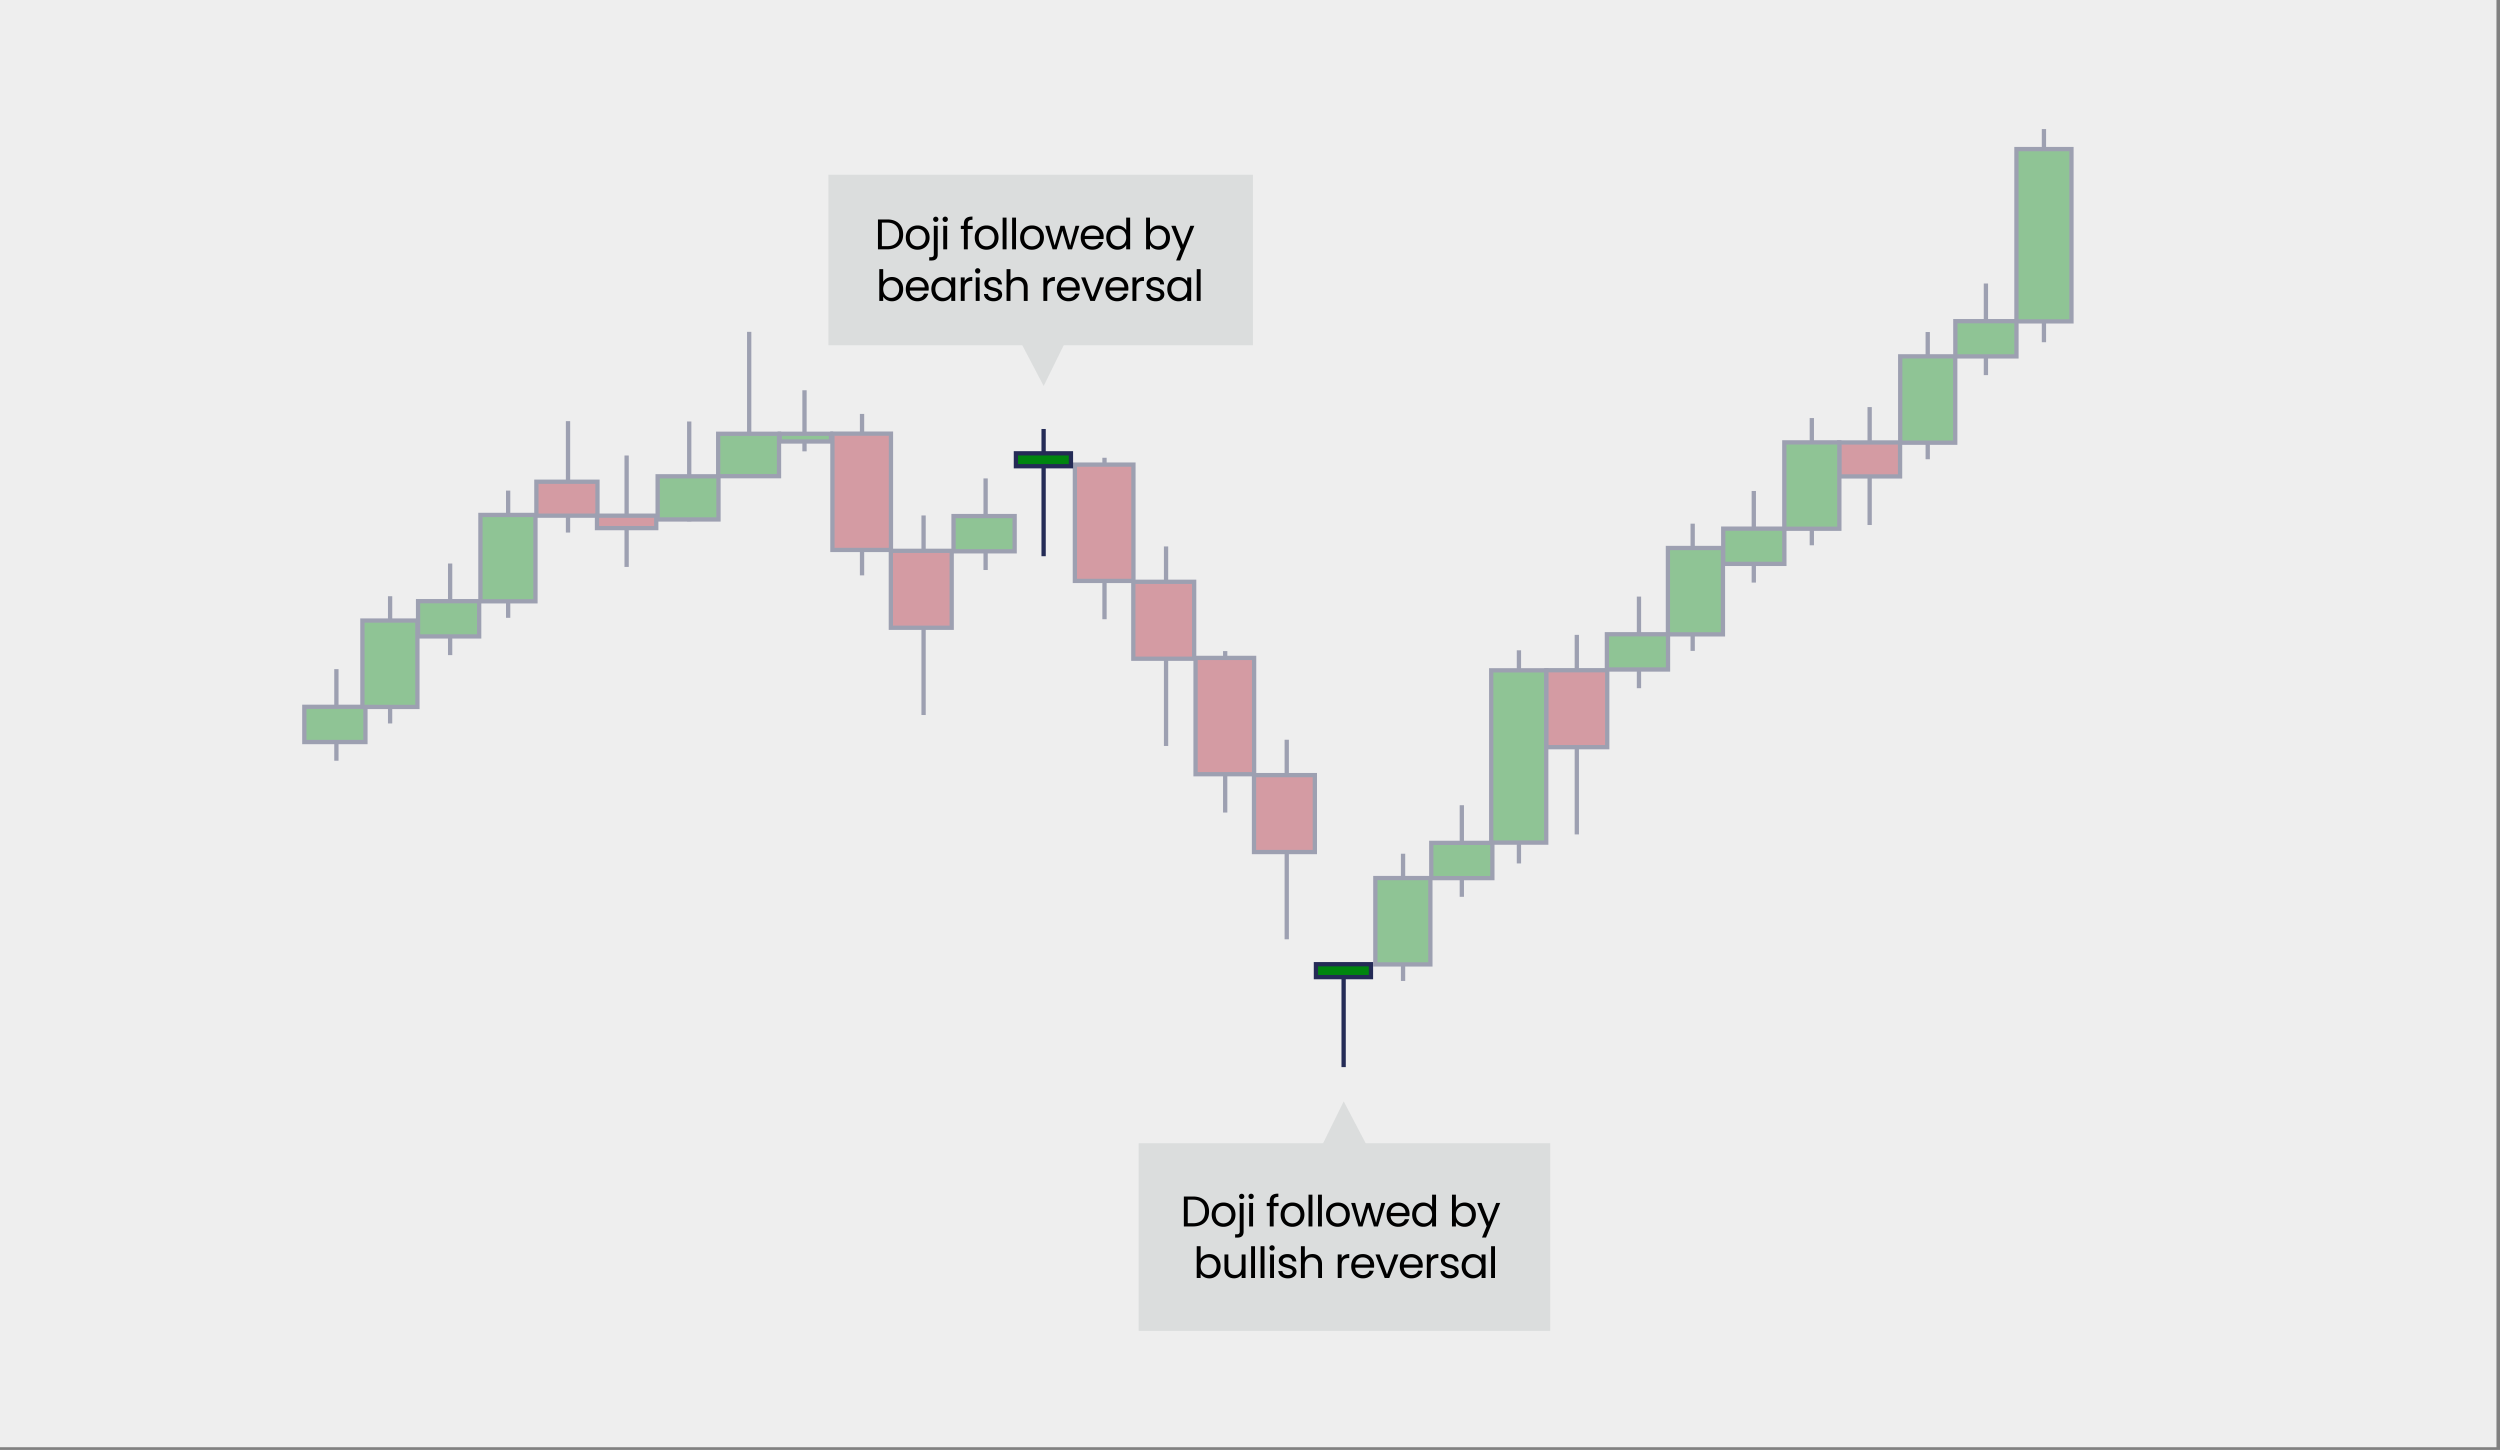 <svg version="1.1" id="Layer_1" xmlns="http://www.w3.org/2000/svg" x="0" y="0" viewBox="0 0 582 337.539" style="enable-background:new 0 0 582 337.539" xml:space="preserve"><rect x="0" y="0" width="582" height="337.539" fill="#808080" stroke="none"/><style>.st1{fill:#dbdddd}.st2,.st3{fill:none;stroke:#242b56;stroke-miterlimit:10}.st3{fill:#00850f}.st4{opacity:.4}.st5{fill:#ad1f32;stroke:#242b56;stroke-miterlimit:10}</style><path style="fill:#eee" d="M-1.335-1.447h582.514v338.36H-1.335z"/><path transform="rotate(-180 242.274 60.527)" class="st1" d="M192.863 40.682h98.821v39.69h-98.821z"/><path d="M210.257 54.582c0 2.158-1.409 3.468-3.698 3.468h-2.169v-6.966h2.169c2.289 0 3.698 1.339 3.698 3.498zm-3.698 2.718c1.819 0 2.769-1.019 2.769-2.718s-.949-2.759-2.769-2.759h-1.26V57.3h1.26zM213.599 58.14c-1.549 0-2.729-1.1-2.729-2.838 0-1.729 1.22-2.819 2.769-2.819 1.56 0 2.769 1.09 2.769 2.819-.001 1.738-1.25 2.838-2.809 2.838zm0-.8c.949 0 1.879-.649 1.879-2.038 0-1.38-.909-2.029-1.849-2.029-.96 0-1.829.649-1.829 2.029 0 1.389.849 2.038 1.799 2.038zM218.3 52.574v6.666c0 .989-.52 1.409-1.449 1.409h-.529v-.77h.38c.499 0 .689-.18.689-.66v-6.646h.909zm-1.06-1.51c0-.35.271-.619.61-.619s.609.27.609.619a.609.609 0 1 1-1.219 0zM219.44 51.064a.61.61 0 1 1 1.219 0c0 .349-.27.62-.6.62a.61.61 0 0 1-.619-.62zm.15 1.51h.909v5.477h-.909v-5.477zM224.39 53.323h-.71v-.749h.71v-.391c0-1.219.6-1.769 1.999-1.769v.76c-.819 0-1.09.3-1.09 1.009v.391h1.149v.749h-1.149v4.728h-.909v-4.728zM229.648 58.14c-1.549 0-2.729-1.1-2.729-2.838 0-1.729 1.22-2.819 2.769-2.819 1.56 0 2.769 1.09 2.769 2.819 0 1.738-1.249 2.838-2.809 2.838zm0-.8c.949 0 1.879-.649 1.879-2.038 0-1.38-.909-2.029-1.849-2.029-.96 0-1.829.649-1.829 2.029.001 1.389.85 2.038 1.799 2.038zM233.41 50.655h.909v7.396h-.909v-7.396zM235.62 50.655h.909v7.396h-.909v-7.396zM240.219 58.14c-1.549 0-2.729-1.1-2.729-2.838 0-1.729 1.22-2.819 2.769-2.819 1.56 0 2.769 1.09 2.769 2.819-.001 1.738-1.25 2.838-2.809 2.838zm0-.8c.949 0 1.879-.649 1.879-2.038 0-1.38-.909-2.029-1.849-2.029-.96 0-1.829.649-1.829 2.029 0 1.389.85 2.038 1.799 2.038zM243.331 52.574h.93l1.259 4.597 1.359-4.597h.93l1.329 4.607 1.239-4.607h.899l-1.709 5.477h-.939l-1.319-4.348-1.319 4.348h-.939l-1.72-5.477zM254.3 58.14c-1.56 0-2.709-1.1-2.709-2.838 0-1.729 1.109-2.819 2.709-2.819 1.589 0 2.628 1.12 2.628 2.619 0 .2-.01.359-.029.55h-4.378c.07 1.109.85 1.719 1.779 1.719.819 0 1.339-.42 1.539-1.01h.979c-.28 1-1.16 1.779-2.518 1.779zm-1.77-3.228h3.458c.01-1.069-.789-1.658-1.729-1.658-.889-.001-1.629.588-1.729 1.658zM260.149 52.483c.859 0 1.649.44 2.029 1.07v-2.898h.919v7.396h-.919v-1.029c-.33.609-1.04 1.119-2.039 1.119-1.469 0-2.599-1.149-2.599-2.849.001-1.71 1.131-2.809 2.609-2.809zm.17.79c-.999 0-1.849.729-1.849 2.019s.85 2.049 1.849 2.049c1 0 1.859-.749 1.859-2.038.001-1.27-.859-2.03-1.859-2.03zM269.769 52.483c1.479 0 2.599 1.1 2.599 2.809 0 1.699-1.129 2.849-2.599 2.849-.999 0-1.709-.5-2.049-1.1v1.01h-.909v-7.396h.909v2.938c.35-.61 1.08-1.11 2.049-1.11zm-.19.79c-.989 0-1.859.76-1.859 2.029 0 1.289.87 2.038 1.859 2.038 1.01 0 1.859-.759 1.859-2.049 0-1.289-.849-2.018-1.859-2.018zM277.099 52.574h.939l-3.299 8.055h-.939l1.08-2.638-2.209-5.417h1.009l1.72 4.438 1.699-4.438zM207.657 64.483c1.479 0 2.599 1.1 2.599 2.809 0 1.699-1.129 2.849-2.599 2.849-.999 0-1.709-.5-2.049-1.1v1.01h-.909v-7.396h.909v2.938c.351-.61 1.08-1.11 2.049-1.11zm-.189.79c-.989 0-1.859.76-1.859 2.029 0 1.289.87 2.038 1.859 2.038 1.01 0 1.859-.759 1.859-2.049 0-1.289-.849-2.018-1.859-2.018zM213.578 70.14c-1.56 0-2.709-1.1-2.709-2.838 0-1.729 1.109-2.819 2.709-2.819 1.589 0 2.628 1.12 2.628 2.619 0 .2-.01.359-.029.55h-4.378c.07 1.109.85 1.719 1.779 1.719.819 0 1.339-.42 1.539-1.01h.979c-.28 1-1.159 1.779-2.518 1.779zm-1.769-3.228h3.458c.01-1.069-.789-1.658-1.729-1.658-.89-.001-1.63.588-1.729 1.658zM219.418 64.483c1.02 0 1.719.521 2.039 1.09v-.999h.919v5.477h-.919v-1.02c-.33.59-1.04 1.109-2.049 1.109-1.459 0-2.589-1.149-2.589-2.849 0-1.709 1.13-2.808 2.599-2.808zm.18.79c-.999 0-1.849.729-1.849 2.019s.85 2.049 1.849 2.049c1 0 1.859-.749 1.859-2.038 0-1.27-.859-2.03-1.859-2.03zM224.578 70.05h-.909v-5.477h.909v.889c.311-.609.899-.989 1.77-.989v.939h-.24c-.869 0-1.529.39-1.529 1.659v2.979zM226.999 63.064a.61.61 0 1 1 1.219 0c0 .349-.27.62-.6.62a.61.61 0 0 1-.619-.62zm.149 1.51h.909v5.477h-.909v-5.477zM231.298 70.14c-1.279 0-2.18-.699-2.239-1.699h.939c.05.53.52.93 1.289.93.72 0 1.12-.359 1.12-.81 0-1.22-3.238-.51-3.238-2.549 0-.839.789-1.529 2.009-1.529 1.209 0 2.009.65 2.068 1.72h-.909c-.04-.55-.46-.949-1.189-.949-.67 0-1.069.319-1.069.759 0 1.3 3.178.59 3.218 2.549-.001.898-.79 1.578-1.999 1.578zM234.328 62.655h.909v2.708c.36-.58 1.04-.89 1.81-.89 1.219 0 2.188.78 2.188 2.349v3.229h-.899v-3.099c0-1.119-.609-1.688-1.529-1.688-.93 0-1.569.579-1.569 1.759v3.028h-.909v-7.396zM243.808 70.05h-.909v-5.477h.909v.889c.311-.609.899-.989 1.77-.989v.939h-.24c-.869 0-1.529.39-1.529 1.659v2.979zM248.747 70.14c-1.56 0-2.709-1.1-2.709-2.838 0-1.729 1.109-2.819 2.709-2.819 1.589 0 2.628 1.12 2.628 2.619 0 .2-.01.359-.029.55h-4.378c.07 1.109.85 1.719 1.779 1.719.819 0 1.339-.42 1.539-1.01h.979c-.28 1-1.16 1.779-2.518 1.779zm-1.769-3.228h3.458c.01-1.069-.789-1.658-1.729-1.658-.89-.001-1.63.588-1.729 1.658zM252.658 64.574l1.709 4.637 1.699-4.637h.969l-2.148 5.477h-1.06l-2.148-5.477h.979zM260.058 70.14c-1.56 0-2.709-1.1-2.709-2.838 0-1.729 1.109-2.819 2.709-2.819 1.589 0 2.628 1.12 2.628 2.619 0 .2-.01.359-.029.55h-4.378c.07 1.109.85 1.719 1.779 1.719.819 0 1.339-.42 1.539-1.01h.979c-.28 1-1.16 1.779-2.518 1.779zm-1.77-3.228h3.458c.01-1.069-.789-1.658-1.729-1.658-.889-.001-1.629.588-1.729 1.658zM264.548 70.05h-.909v-5.477h.909v.889c.311-.609.899-.989 1.77-.989v.939h-.24c-.869 0-1.529.39-1.529 1.659v2.979zM269.058 70.14c-1.279 0-2.18-.699-2.239-1.699h.939c.05.53.52.93 1.289.93.72 0 1.12-.359 1.12-.81 0-1.22-3.238-.51-3.238-2.549 0-.839.789-1.529 2.009-1.529 1.209 0 2.009.65 2.068 1.72h-.909c-.04-.55-.46-.949-1.189-.949-.67 0-1.069.319-1.069.759 0 1.3 3.178.59 3.218 2.549-.001.898-.79 1.578-1.999 1.578zM274.347 64.483c1.02 0 1.719.521 2.039 1.09v-.999h.919v5.477h-.919v-1.02c-.33.59-1.04 1.109-2.049 1.109-1.459 0-2.589-1.149-2.589-2.849 0-1.709 1.13-2.808 2.599-2.808zm.179.79c-.999 0-1.849.729-1.849 2.019s.85 2.049 1.849 2.049c1 0 1.859-.749 1.859-2.038.001-1.27-.859-2.03-1.859-2.03zM278.598 62.655h.909v7.396h-.909v-7.396z"/><path class="st1" d="m248.336 78.948-5.372 10.912-5.753-10.972z"/><path transform="rotate(-180 312.985 287.992)" class="st1" d="M265.075 266.147h95.82v43.691h-95.82z"/><path d="M281.469 282.047c0 2.158-1.409 3.468-3.698 3.468h-2.169v-6.966h2.169c2.289 0 3.698 1.339 3.698 3.498zm-3.698 2.718c1.819 0 2.769-1.019 2.769-2.718s-.949-2.759-2.769-2.759h-1.26v5.477h1.26zM284.811 285.605c-1.549 0-2.729-1.1-2.729-2.838 0-1.729 1.22-2.819 2.769-2.819 1.56 0 2.769 1.09 2.769 2.819-.001 1.738-1.25 2.838-2.809 2.838zm0-.8c.949 0 1.879-.649 1.879-2.038 0-1.38-.909-2.029-1.849-2.029-.96 0-1.829.649-1.829 2.029 0 1.389.849 2.038 1.799 2.038zM289.512 280.038v6.666c0 .989-.52 1.409-1.449 1.409h-.529v-.77h.38c.499 0 .689-.18.689-.66v-6.646h.909zm-1.06-1.509c0-.35.271-.619.61-.619s.609.27.609.619a.609.609 0 1 1-1.219 0zM290.652 278.529a.61.61 0 1 1 1.219 0c0 .349-.27.62-.6.62a.61.61 0 0 1-.619-.62zm.15 1.509h.909v5.477h-.909v-5.477zM295.602 280.787h-.71v-.749h.71v-.391c0-1.219.6-1.769 1.999-1.769v.76c-.819 0-1.09.3-1.09 1.009v.391h1.149v.749h-1.149v4.728h-.909v-4.728zM300.86 285.605c-1.549 0-2.729-1.1-2.729-2.838 0-1.729 1.22-2.819 2.769-2.819 1.56 0 2.769 1.09 2.769 2.819 0 1.738-1.249 2.838-2.809 2.838zm0-.8c.949 0 1.879-.649 1.879-2.038 0-1.38-.909-2.029-1.849-2.029-.96 0-1.829.649-1.829 2.029.001 1.389.85 2.038 1.799 2.038zM304.622 278.12h.909v7.396h-.909v-7.396zM306.832 278.12h.909v7.396h-.909v-7.396zM311.431 285.605c-1.549 0-2.729-1.1-2.729-2.838 0-1.729 1.22-2.819 2.769-2.819 1.56 0 2.769 1.09 2.769 2.819-.001 1.738-1.25 2.838-2.809 2.838zm0-.8c.949 0 1.879-.649 1.879-2.038 0-1.38-.909-2.029-1.849-2.029-.96 0-1.829.649-1.829 2.029 0 1.389.849 2.038 1.799 2.038zM314.543 280.038h.93l1.259 4.597 1.359-4.597h.93l1.329 4.607 1.239-4.607h.899l-1.709 5.477h-.939l-1.319-4.348-1.319 4.348h-.939l-1.72-5.477zM325.512 285.605c-1.56 0-2.709-1.1-2.709-2.838 0-1.729 1.109-2.819 2.709-2.819 1.589 0 2.628 1.12 2.628 2.619 0 .2-.01.359-.029.55h-4.378c.07 1.109.85 1.719 1.779 1.719.819 0 1.339-.42 1.539-1.01h.979c-.28 1-1.16 1.779-2.518 1.779zm-1.77-3.229h3.458c.01-1.069-.789-1.658-1.729-1.658-.889 0-1.629.589-1.729 1.658zM331.361 279.948c.859 0 1.649.44 2.029 1.07v-2.898h.919v7.396h-.919v-1.029c-.33.609-1.04 1.119-2.039 1.119-1.469 0-2.599-1.149-2.599-2.849.001-1.71 1.131-2.809 2.609-2.809zm.17.79c-.999 0-1.849.729-1.849 2.019s.85 2.049 1.849 2.049c1 0 1.859-.749 1.859-2.038.001-1.271-.859-2.03-1.859-2.03zM340.98 279.948c1.479 0 2.599 1.1 2.599 2.809 0 1.699-1.129 2.849-2.599 2.849-.999 0-1.709-.5-2.049-1.1v1.01h-.909v-7.396h.909v2.938c.351-.61 1.081-1.11 2.049-1.11zm-.189.79c-.989 0-1.859.76-1.859 2.029 0 1.289.87 2.038 1.859 2.038 1.01 0 1.859-.759 1.859-2.049 0-1.289-.849-2.018-1.859-2.018zM348.311 280.038h.939l-3.299 8.055h-.939l1.08-2.638-2.209-5.417h1.009l1.72 4.438 1.699-4.438zM281.555 291.948c1.479 0 2.599 1.1 2.599 2.809 0 1.699-1.129 2.849-2.599 2.849-.999 0-1.709-.5-2.049-1.1v1.01h-.909v-7.396h.909v2.938c.35-.61 1.08-1.11 2.049-1.11zm-.19.79c-.989 0-1.859.76-1.859 2.029 0 1.289.87 2.038 1.859 2.038 1.01 0 1.859-.759 1.859-2.049.001-1.289-.849-2.018-1.859-2.018zM289.964 297.515h-.909v-.81c-.351.569-1.02.89-1.749.89-1.26 0-2.249-.779-2.249-2.349v-3.208h.899v3.088c0 1.109.609 1.679 1.529 1.679.939 0 1.569-.579 1.569-1.759v-3.008h.909v5.477zM291.257 290.12h.909v7.396h-.909v-7.396zM293.467 290.12h.909v7.396h-.909v-7.396zM295.527 290.529a.61.61 0 1 1 1.219 0c0 .349-.27.62-.6.62a.61.61 0 0 1-.619-.62zm.15 1.509h.909v5.477h-.909v-5.477zM299.826 297.605c-1.279 0-2.18-.699-2.239-1.699h.939c.05.53.52.93 1.289.93.72 0 1.12-.359 1.12-.81 0-1.22-3.238-.51-3.238-2.549 0-.839.789-1.529 2.009-1.529 1.209 0 2.009.65 2.068 1.72h-.909c-.04-.55-.46-.949-1.189-.949-.67 0-1.069.319-1.069.759 0 1.3 3.178.59 3.218 2.549-.001.898-.79 1.578-1.999 1.578zM302.856 290.12h.909v2.708c.36-.58 1.04-.89 1.81-.89 1.219 0 2.188.78 2.188 2.349v3.229h-.899v-3.099c0-1.119-.609-1.688-1.529-1.688-.93 0-1.569.579-1.569 1.759v3.028h-.909v-7.396zM312.336 297.515h-.909v-5.477h.909v.889c.311-.609.899-.989 1.77-.989v.939h-.24c-.869 0-1.529.39-1.529 1.659v2.979zM317.275 297.605c-1.56 0-2.709-1.1-2.709-2.838 0-1.729 1.109-2.819 2.709-2.819 1.589 0 2.628 1.12 2.628 2.619 0 .2-.01.359-.029.55h-4.378c.07 1.109.85 1.719 1.779 1.719.819 0 1.339-.42 1.539-1.01h.979c-.279 1-1.159 1.779-2.518 1.779zm-1.769-3.229h3.458c.01-1.069-.789-1.658-1.729-1.658-.889 0-1.63.589-1.729 1.658zM321.187 292.038l1.709 4.637 1.699-4.637h.969l-2.148 5.477h-1.06l-2.148-5.477h.979zM328.586 297.605c-1.56 0-2.709-1.1-2.709-2.838 0-1.729 1.109-2.819 2.709-2.819 1.589 0 2.628 1.12 2.628 2.619 0 .2-.01.359-.029.55h-4.378c.07 1.109.85 1.719 1.779 1.719.819 0 1.339-.42 1.539-1.01h.979c-.28 1-1.16 1.779-2.518 1.779zm-1.77-3.229h3.458c.01-1.069-.789-1.658-1.729-1.658-.889 0-1.629.589-1.729 1.658zM333.076 297.515h-.909v-5.477h.909v.889c.311-.609.899-.989 1.77-.989v.939h-.24c-.869 0-1.529.39-1.529 1.659v2.979zM337.586 297.605c-1.279 0-2.18-.699-2.239-1.699h.939c.05.53.52.93 1.289.93.72 0 1.12-.359 1.12-.81 0-1.22-3.238-.51-3.238-2.549 0-.839.789-1.529 2.009-1.529 1.209 0 2.009.65 2.068 1.72h-.909c-.04-.55-.46-.949-1.189-.949-.67 0-1.069.319-1.069.759 0 1.3 3.178.59 3.218 2.549-.001.898-.79 1.578-1.999 1.578zM342.875 291.948c1.02 0 1.719.521 2.039 1.09v-.999h.919v5.477h-.919v-1.02c-.33.59-1.04 1.109-2.049 1.109-1.459 0-2.589-1.149-2.589-2.849 0-1.709 1.13-2.808 2.599-2.808zm.18.79c-.999 0-1.849.729-1.849 2.019s.85 2.049 1.849 2.049c1 0 1.859-.749 1.859-2.038 0-1.271-.859-2.03-1.859-2.03zM347.126 290.12h.909v7.396h-.909v-7.396z"/><path class="st1" d="m307.444 267.306 5.372-10.912 5.754 10.972z"/><path class="st2" d="M242.954 99.868v29.619"/><path class="st3" d="M236.505 105.532h12.808v3.006h-12.808z"/><g class="st4"><path class="st2" d="M78.313 155.776V177.1"/><path class="st3" d="M70.847 164.542h14.225v8.204H70.847z"/><path class="st2" d="M90.817 138.799v29.619"/><path class="st3" d="M84.366 144.462h12.808v20.108H84.366z"/><path class="st2" d="M104.792 131.188v21.324"/><path class="st3" d="M97.325 139.954h14.225v8.204H97.325z"/><path class="st2" d="M118.296 114.212v29.619"/><path class="st3" d="M111.844 119.875h12.808v20.108h-12.808z"/><path class="st2" d="M229.45 111.375v21.324"/><path class="st3" d="M221.984 120.141h14.225v8.204h-14.225z"/><path class="st2" d="M132.234 98.041v25.942"/><path class="st5" d="M124.871 112.144h14.218v7.904h-14.218z"/><path class="st2" d="M145.877 106.041v25.943"/><path class="st5" d="M138.98 120.05h13.795v2.892H138.98z"/><path class="st2" d="M160.451 98.122v23.248"/><path class="st3" d="M153.101 110.882h14.163v10.049h-14.163z"/><path class="st2" d="M174.41 77.253v33.105"/><path class="st3" d="M167.191 100.982h14.163v9.875h-14.163z"/><path class="st2" d="M187.288 90.852v14.22"/><path class="st3" d="M181.526 100.978h11.926v1.8h-11.926z"/><path class="st2" d="M200.682 96.358v37.589"/><path class="st5" d="M193.786 100.949h13.63v27.078h-13.63z"/><path class="st2" d="M215.011 119.998v46.456"/><path class="st5" d="M207.391 128.232h14.163v17.91h-14.163z"/></g><g class="st4"><path class="st2" d="M257.128 106.568v37.589"/><path class="st5" d="M250.232 108.159h13.63v27.078h-13.63z"/><path class="st2" d="M271.457 127.209v46.455"/><path class="st5" d="M263.837 135.442H278v17.91h-14.163z"/><path class="st2" d="M285.223 151.571v37.589"/><path class="st5" d="M278.328 153.161h13.63v27.078h-13.63z"/><path class="st2" d="M299.553 172.211v46.456"/><path class="st5" d="M291.933 180.445h14.163v17.91h-14.163z"/></g><path class="st2" d="M312.799 224.805v23.618"/><path class="st3" d="M306.349 224.468h12.808v3.006h-12.808z"/><g class="st4"><path class="st2" d="M353.607 151.388v49.62"/><path class="st3" d="M347.156 156.051h12.808v40.109h-12.808z"/><path class="st2" d="M326.631 198.747v29.619"/><path class="st3" d="M320.18 204.409h12.808v20.108H320.18z"/><path class="st2" d="M340.314 187.456v21.324"/><path class="st3" d="M333.2 196.222h14.225v8.204H333.2z"/><path class="st2" d="M435.254 94.769v27.454"/><path class="st5" d="M428.172 103.002h14.163v7.909h-14.163z"/><path class="st2" d="M367.084 147.796v46.455"/><path class="st5" d="M360.002 156.029h14.163v17.91h-14.163z"/><path class="st2" d="M394.056 121.911v29.619M381.552 138.887v21.324"/><path class="st3" d="M374.086 147.653h14.225v8.204h-14.225z"/><path class="st3" d="M388.292 127.573H401.1v20.108h-12.808z"/><path class="st2" d="M408.284 114.3v21.324M421.794 97.324v29.618"/><path class="st3" d="M401.171 123.066h14.225v8.204h-14.225z"/><path class="st3" d="M415.39 102.986h12.808v20.108H415.39z"/><path class="st2" d="M475.832 30.048v49.62"/><path class="st3" d="M469.428 34.711h12.808V74.82h-12.808z"/><path class="st2" d="M448.775 77.293v29.619"/><path class="st3" d="M442.37 82.956h12.808v20.108H442.37z"/><path class="st2" d="M462.319 66.002v21.324"/><path class="st3" d="M455.206 74.768h14.225v8.204h-14.225z"/></g></svg>
